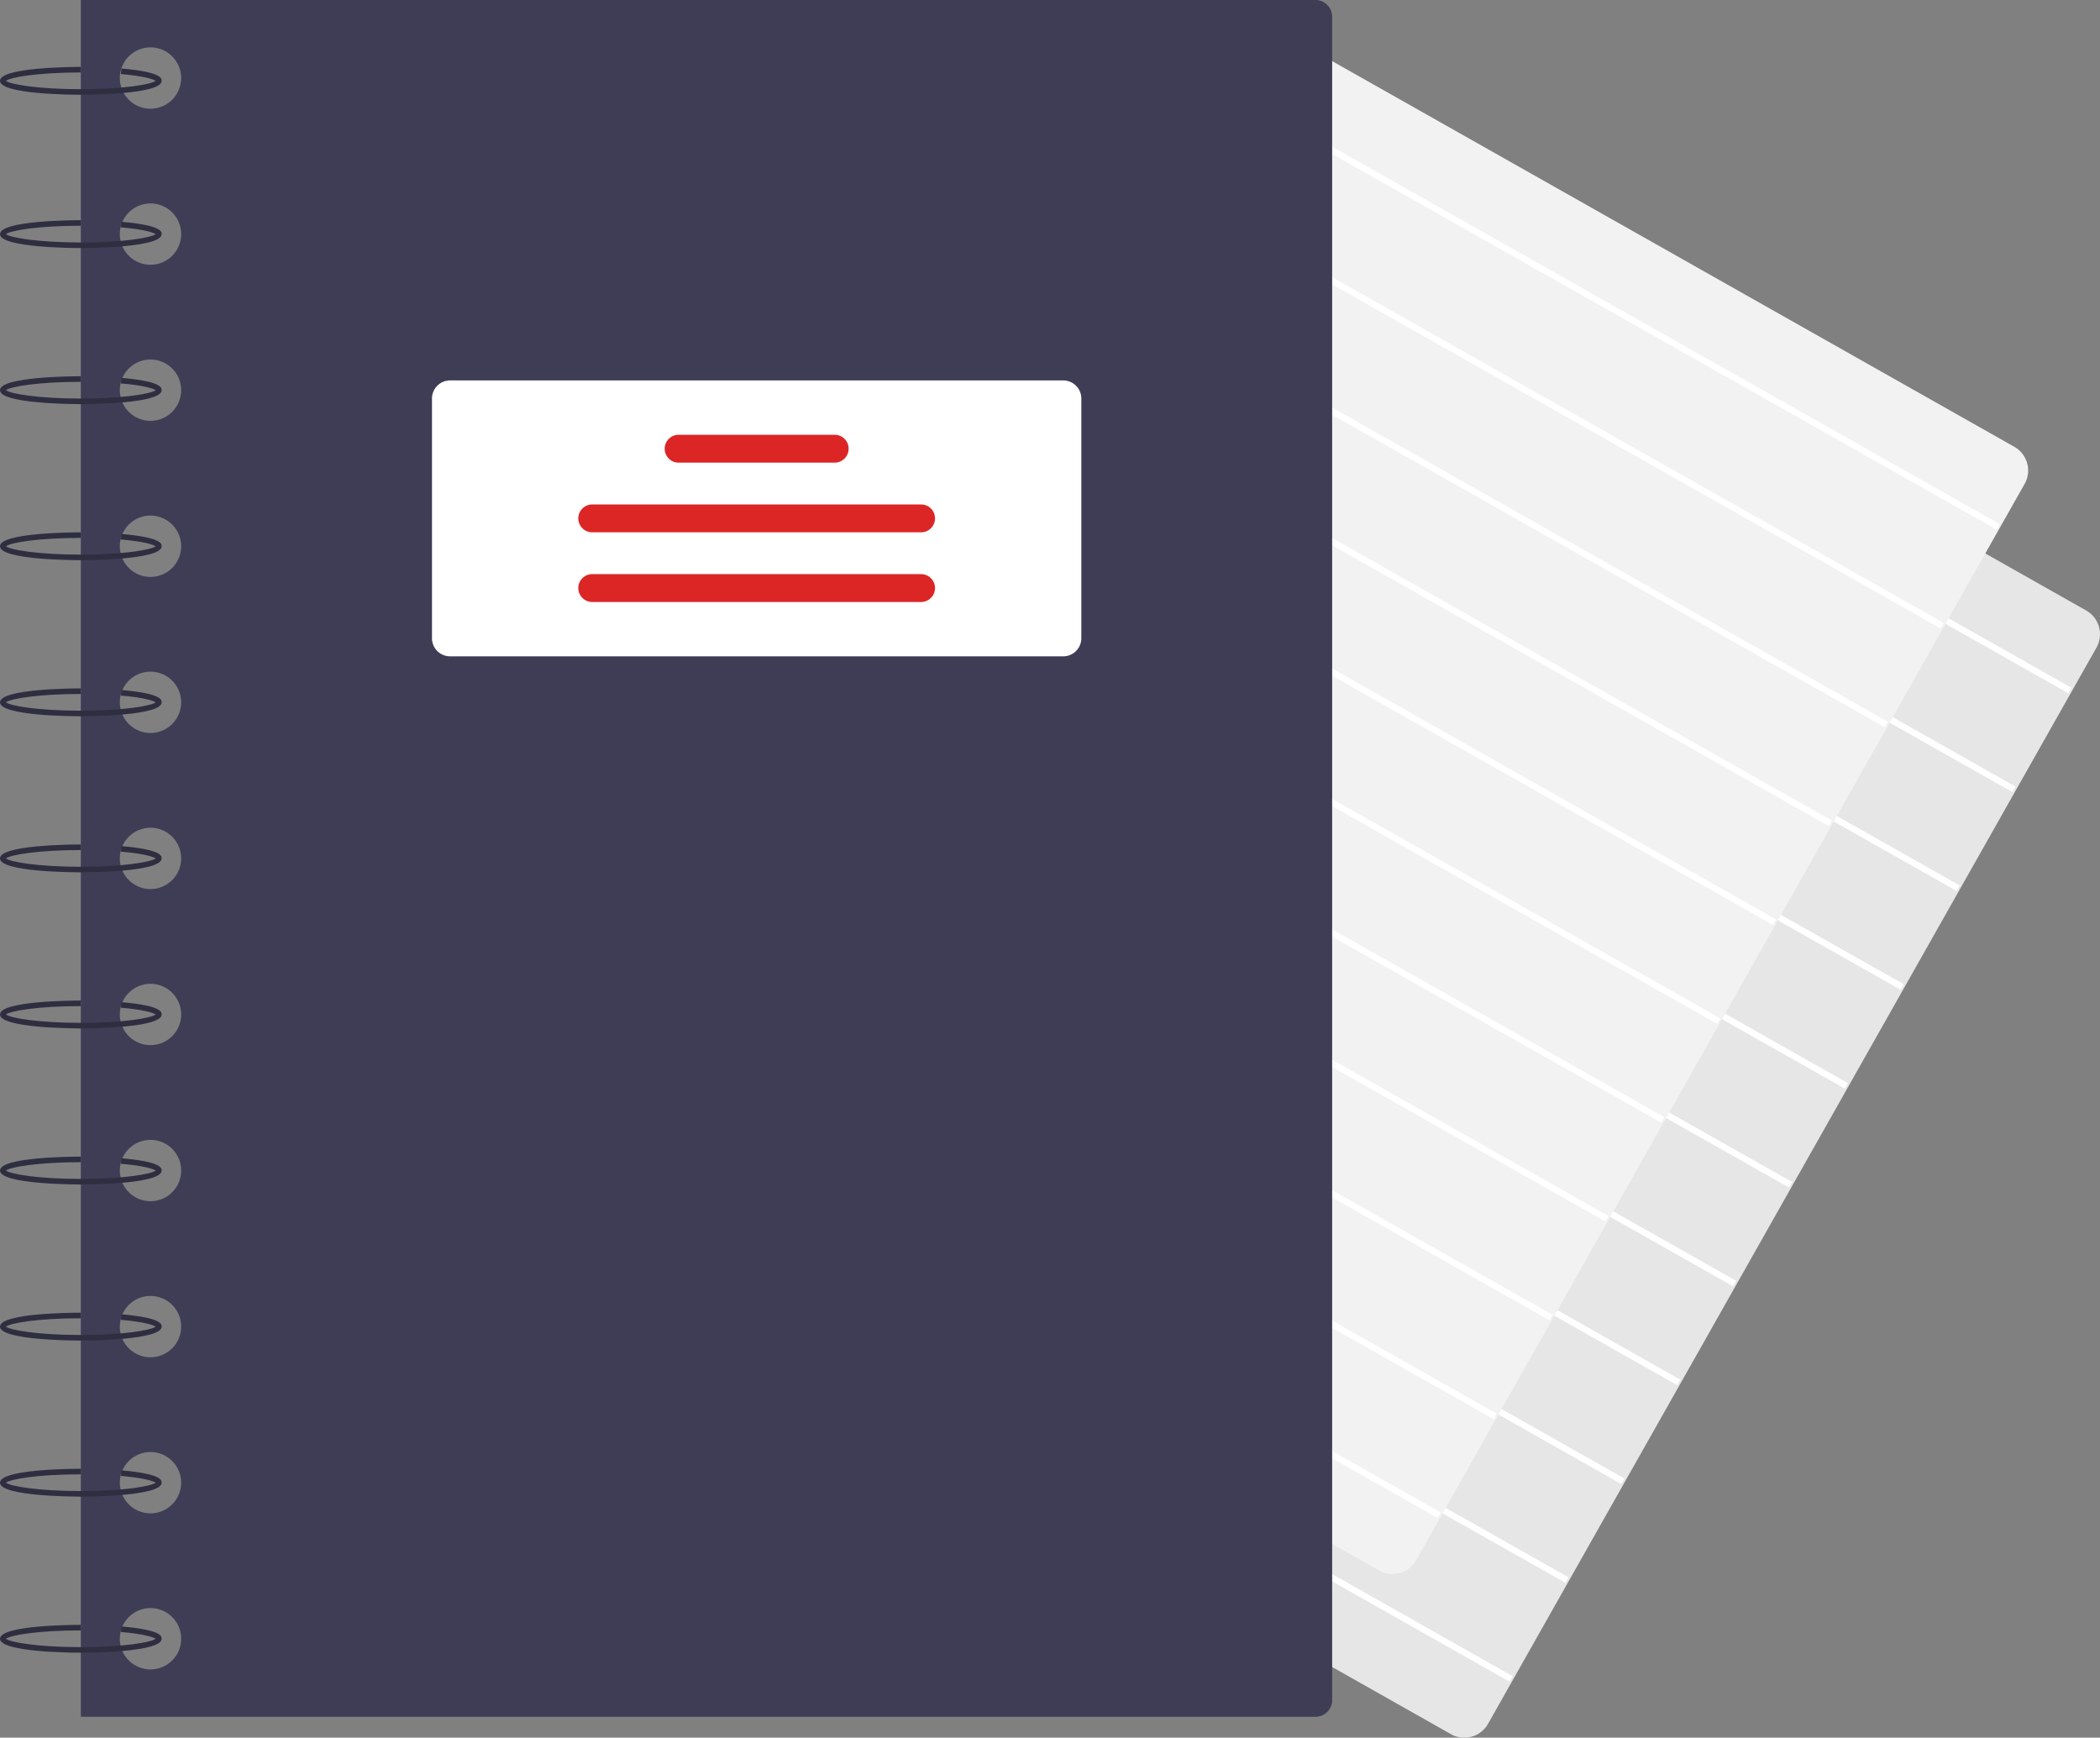 <svg xmlns="http://www.w3.org/2000/svg" width="525.992" height="435.233" data-name="Layer 1"><rect width="100%" height="100%" fill="#808080" stroke="none"/><path fill="#e6e6e6" d="M366.763 435.233a6.786 6.786 0 0 1-3.347-.886L169.92 324.95a6.828 6.828 0 0 1-2.58-9.293L319.743 46.092a6.818 6.818 0 0 1 9.292-2.58l193.496 109.396a6.828 6.828 0 0 1 2.58 9.292L372.709 431.766a6.776 6.776 0 0 1-4.111 3.216 6.856 6.856 0 0 1-1.834.25z"/><path fill="#fff" d="m313.568 58.029.778-1.375 204.498 115.615-.778 1.376zM299.572 82.785l.778-1.376 204.498 115.616-.778 1.375zM285.576 107.54l.778-1.374L490.852 221.78l-.778 1.376zM271.58 132.297l.777-1.375 204.498 115.616-.777 1.375zM257.584 157.053l.777-1.376L462.86 271.293l-.778 1.376zM243.587 181.81l.778-1.376L448.863 296.05l-.777 1.375zM229.592 206.565l.777-1.376 204.498 115.616-.777 1.375zM215.595 231.321l.778-1.375L420.87 345.56l-.778 1.376zM201.6 256.077l.777-1.376 204.498 115.616-.778 1.375zM187.603 280.833l.778-1.375 204.498 115.615-.778 1.376zM173.607 305.59l.777-1.376L378.882 419.83l-.777 1.375z"/><path fill="#f2f2f2" d="M348.763 394.233a6.786 6.786 0 0 1-3.347-.886L151.92 283.95a6.828 6.828 0 0 1-2.58-9.293L301.743 5.092a6.818 6.818 0 0 1 9.292-2.58l193.496 109.396a6.828 6.828 0 0 1 2.58 9.292L354.709 390.766a6.776 6.776 0 0 1-4.111 3.216 6.856 6.856 0 0 1-1.834.25z"/><path fill="#fff" d="m295.568 17.029.777-1.376L500.843 131.27l-.777 1.376zM281.572 41.784l.777-1.375 204.499 115.616-.778 1.375zM267.576 66.54l.777-1.375 204.498 115.616-.777 1.375zM253.58 91.296l.777-1.375 204.498 115.616-.777 1.375zM239.583 116.053l.778-1.376 204.498 115.616-.778 1.375zM225.587 140.809l.778-1.375 204.498 115.615-.778 1.376zM211.591 165.565l.778-1.376 204.498 115.616-.778 1.375zM197.595 190.32l.777-1.374L402.87 304.56l-.777 1.376zM183.599 215.076l.777-1.375 204.499 115.616-.778 1.375zM169.603 239.833l.777-1.376 204.498 115.616-.777 1.376zM155.606 264.59l.778-1.376L360.882 378.83l-.778 1.375z"/><path fill="#3f3d56" d="M329.48 0H20.245v430H329.48a4.188 4.188 0 0 0 4.188-4.188V4.188A4.188 4.188 0 0 0 329.48 0ZM37.696 418.133a7.679 7.679 0 1 1 7.678-7.678 7.679 7.679 0 0 1-7.678 7.678zm0-39.09a7.679 7.679 0 1 1 7.678-7.68 7.679 7.679 0 0 1-7.678 7.68zm0-39.092a7.679 7.679 0 1 1 7.678-7.678 7.679 7.679 0 0 1-7.678 7.678zm0-39.09a7.679 7.679 0 1 1 7.678-7.68 7.679 7.679 0 0 1-7.678 7.68zm0-39.092a7.679 7.679 0 1 1 7.678-7.678 7.679 7.679 0 0 1-7.678 7.678zm0-39.09A7.679 7.679 0 1 1 45.373 215a7.679 7.679 0 0 1-7.678 7.679Zm0-39.091a7.679 7.679 0 1 1 7.678-7.679 7.679 7.679 0 0 1-7.678 7.679zm0-39.091a7.679 7.679 0 1 1 7.678-7.679 7.679 7.679 0 0 1-7.678 7.679zm0-39.091a7.679 7.679 0 1 1 7.678-7.679 7.679 7.679 0 0 1-7.678 7.679zm0-39.091a7.679 7.679 0 1 1 7.678-7.679 7.679 7.679 0 0 1-7.678 7.679zm0-39.091a7.679 7.679 0 1 1 7.678-7.679 7.679 7.679 0 0 1-7.678 7.679z"/><path fill="#2f2e41" d="M20.244 23.734C18.172 23.734 0 23.636 0 20.244c0-3.393 18.172-3.49 20.244-3.49v1.395c-10.703 0-17.643 1.198-18.76 2.095 1.117.896 8.057 2.094 18.76 2.094 10.678 0 17.611-1.193 18.752-2.088-.543-.384-2.761-1.188-8.71-1.702l.12-1.39c10.081.87 10.081 2.48 10.081 3.086 0 3.392-18.172 3.49-20.244 3.49zM20.244 62.127C18.172 62.127 0 62.029 0 58.637c0-3.393 18.172-3.49 20.244-3.49v1.395c-10.703 0-17.643 1.198-18.76 2.094 1.117.896 8.057 2.095 18.76 2.095 10.678 0 17.611-1.193 18.752-2.088-.543-.384-2.761-1.188-8.71-1.702l.12-1.39c10.081.87 10.081 2.48 10.081 3.085 0 3.393-18.172 3.49-20.244 3.49zM20.244 101.218c-2.072 0-20.244-.098-20.244-3.49 0-3.393 18.172-3.491 20.244-3.491v1.396c-10.703 0-17.643 1.198-18.76 2.094 1.117.896 8.057 2.094 18.76 2.094 10.678 0 17.611-1.193 18.752-2.088-.543-.383-2.761-1.187-8.71-1.701l.12-1.39c10.081.87 10.081 2.48 10.081 3.085 0 3.393-18.172 3.49-20.244 3.49zM20.244 140.308c-2.072 0-20.244-.097-20.244-3.49 0-3.392 18.172-3.49 20.244-3.49v1.396c-10.703 0-17.643 1.198-18.76 2.094 1.117.896 8.057 2.094 18.76 2.094 10.678 0 17.611-1.193 18.752-2.088-.543-.383-2.761-1.187-8.71-1.701l.12-1.39c10.081.87 10.081 2.48 10.081 3.085 0 3.393-18.172 3.49-20.244 3.49zM20.244 179.4C18.172 179.4 0 179.301 0 175.91c0-3.393 18.172-3.491 20.244-3.491v1.396c-10.703 0-17.643 1.198-18.76 2.094 1.117.896 8.057 2.094 18.76 2.094 10.678 0 17.611-1.193 18.752-2.088-.543-.383-2.761-1.187-8.71-1.701l.12-1.39c10.081.87 10.081 2.48 10.081 3.085 0 3.393-18.172 3.49-20.244 3.49zM20.244 218.49C18.172 218.49 0 218.392 0 215c0-3.392 18.172-3.49 20.244-3.49v1.396c-10.703 0-17.643 1.198-18.76 2.094 1.117.896 8.057 2.094 18.76 2.094 10.678 0 17.611-1.193 18.752-2.088-.543-.383-2.761-1.187-8.71-1.701l.12-1.391c10.081.871 10.081 2.48 10.081 3.086 0 3.392-18.172 3.49-20.244 3.49zM20.244 257.581c-2.072 0-20.244-.098-20.244-3.49 0-3.393 18.172-3.49 20.244-3.49v1.396c-10.703 0-17.643 1.198-18.76 2.094 1.117.896 8.057 2.094 18.76 2.094 10.678 0 17.611-1.193 18.752-2.088-.543-.383-2.761-1.187-8.71-1.701l.12-1.391c10.081.871 10.081 2.48 10.081 3.086 0 3.392-18.172 3.49-20.244 3.49zM20.244 296.672c-2.072 0-20.244-.098-20.244-3.49 0-3.393 18.172-3.49 20.244-3.49v1.396c-10.703 0-17.643 1.198-18.76 2.094 1.117.896 8.057 2.094 18.76 2.094 10.678 0 17.611-1.193 18.752-2.088-.543-.383-2.761-1.187-8.71-1.702l.12-1.39c10.081.871 10.081 2.48 10.081 3.086 0 3.392-18.172 3.49-20.244 3.49zM20.244 335.763c-2.072 0-20.244-.098-20.244-3.49 0-3.393 18.172-3.49 20.244-3.49v1.396c-10.703 0-17.643 1.198-18.76 2.094 1.117.896 8.057 2.094 18.76 2.094 10.678 0 17.611-1.193 18.752-2.088-.543-.384-2.761-1.187-8.71-1.702l.12-1.39c10.081.87 10.081 2.48 10.081 3.086 0 3.392-18.172 3.49-20.244 3.49zM20.244 374.854c-2.072 0-20.244-.098-20.244-3.49 0-3.393 18.172-3.49 20.244-3.49v1.395c-10.703 0-17.643 1.199-18.76 2.095 1.117.896 8.057 2.094 18.76 2.094 10.678 0 17.611-1.193 18.752-2.088-.543-.384-2.761-1.187-8.71-1.702l.12-1.39c10.081.87 10.081 2.48 10.081 3.086 0 3.392-18.172 3.49-20.244 3.49zM20.244 413.945c-2.072 0-20.244-.098-20.244-3.49 0-3.393 18.172-3.49 20.244-3.49v1.395c-10.703 0-17.643 1.198-18.76 2.095 1.117.896 8.057 2.094 18.76 2.094 10.678 0 17.611-1.193 18.752-2.088-.543-.384-2.761-1.187-8.71-1.702l.12-1.39c10.081.87 10.081 2.48 10.081 3.086 0 3.392-18.172 3.49-20.244 3.49z"/><path fill="#fff" d="M266.307 164.391H112.735a4.543 4.543 0 0 1-4.537-4.537V99.82a4.543 4.543 0 0 1 4.537-4.537h153.572a4.542 4.542 0 0 1 4.537 4.537v60.033a4.542 4.542 0 0 1-4.537 4.537z"/><path fill="#dc2626" d="M209.067 115.877h-39.091a3.49 3.49 0 1 1 0-6.98h39.09a3.49 3.49 0 0 1 0 6.98zM230.706 133.328h-82.37a3.49 3.49 0 0 1 0-6.98h82.37a3.49 3.49 0 0 1 0 6.98zM230.706 150.78h-82.37a3.49 3.49 0 0 1 0-6.981h82.37a3.49 3.49 0 0 1 0 6.98z"/></svg>